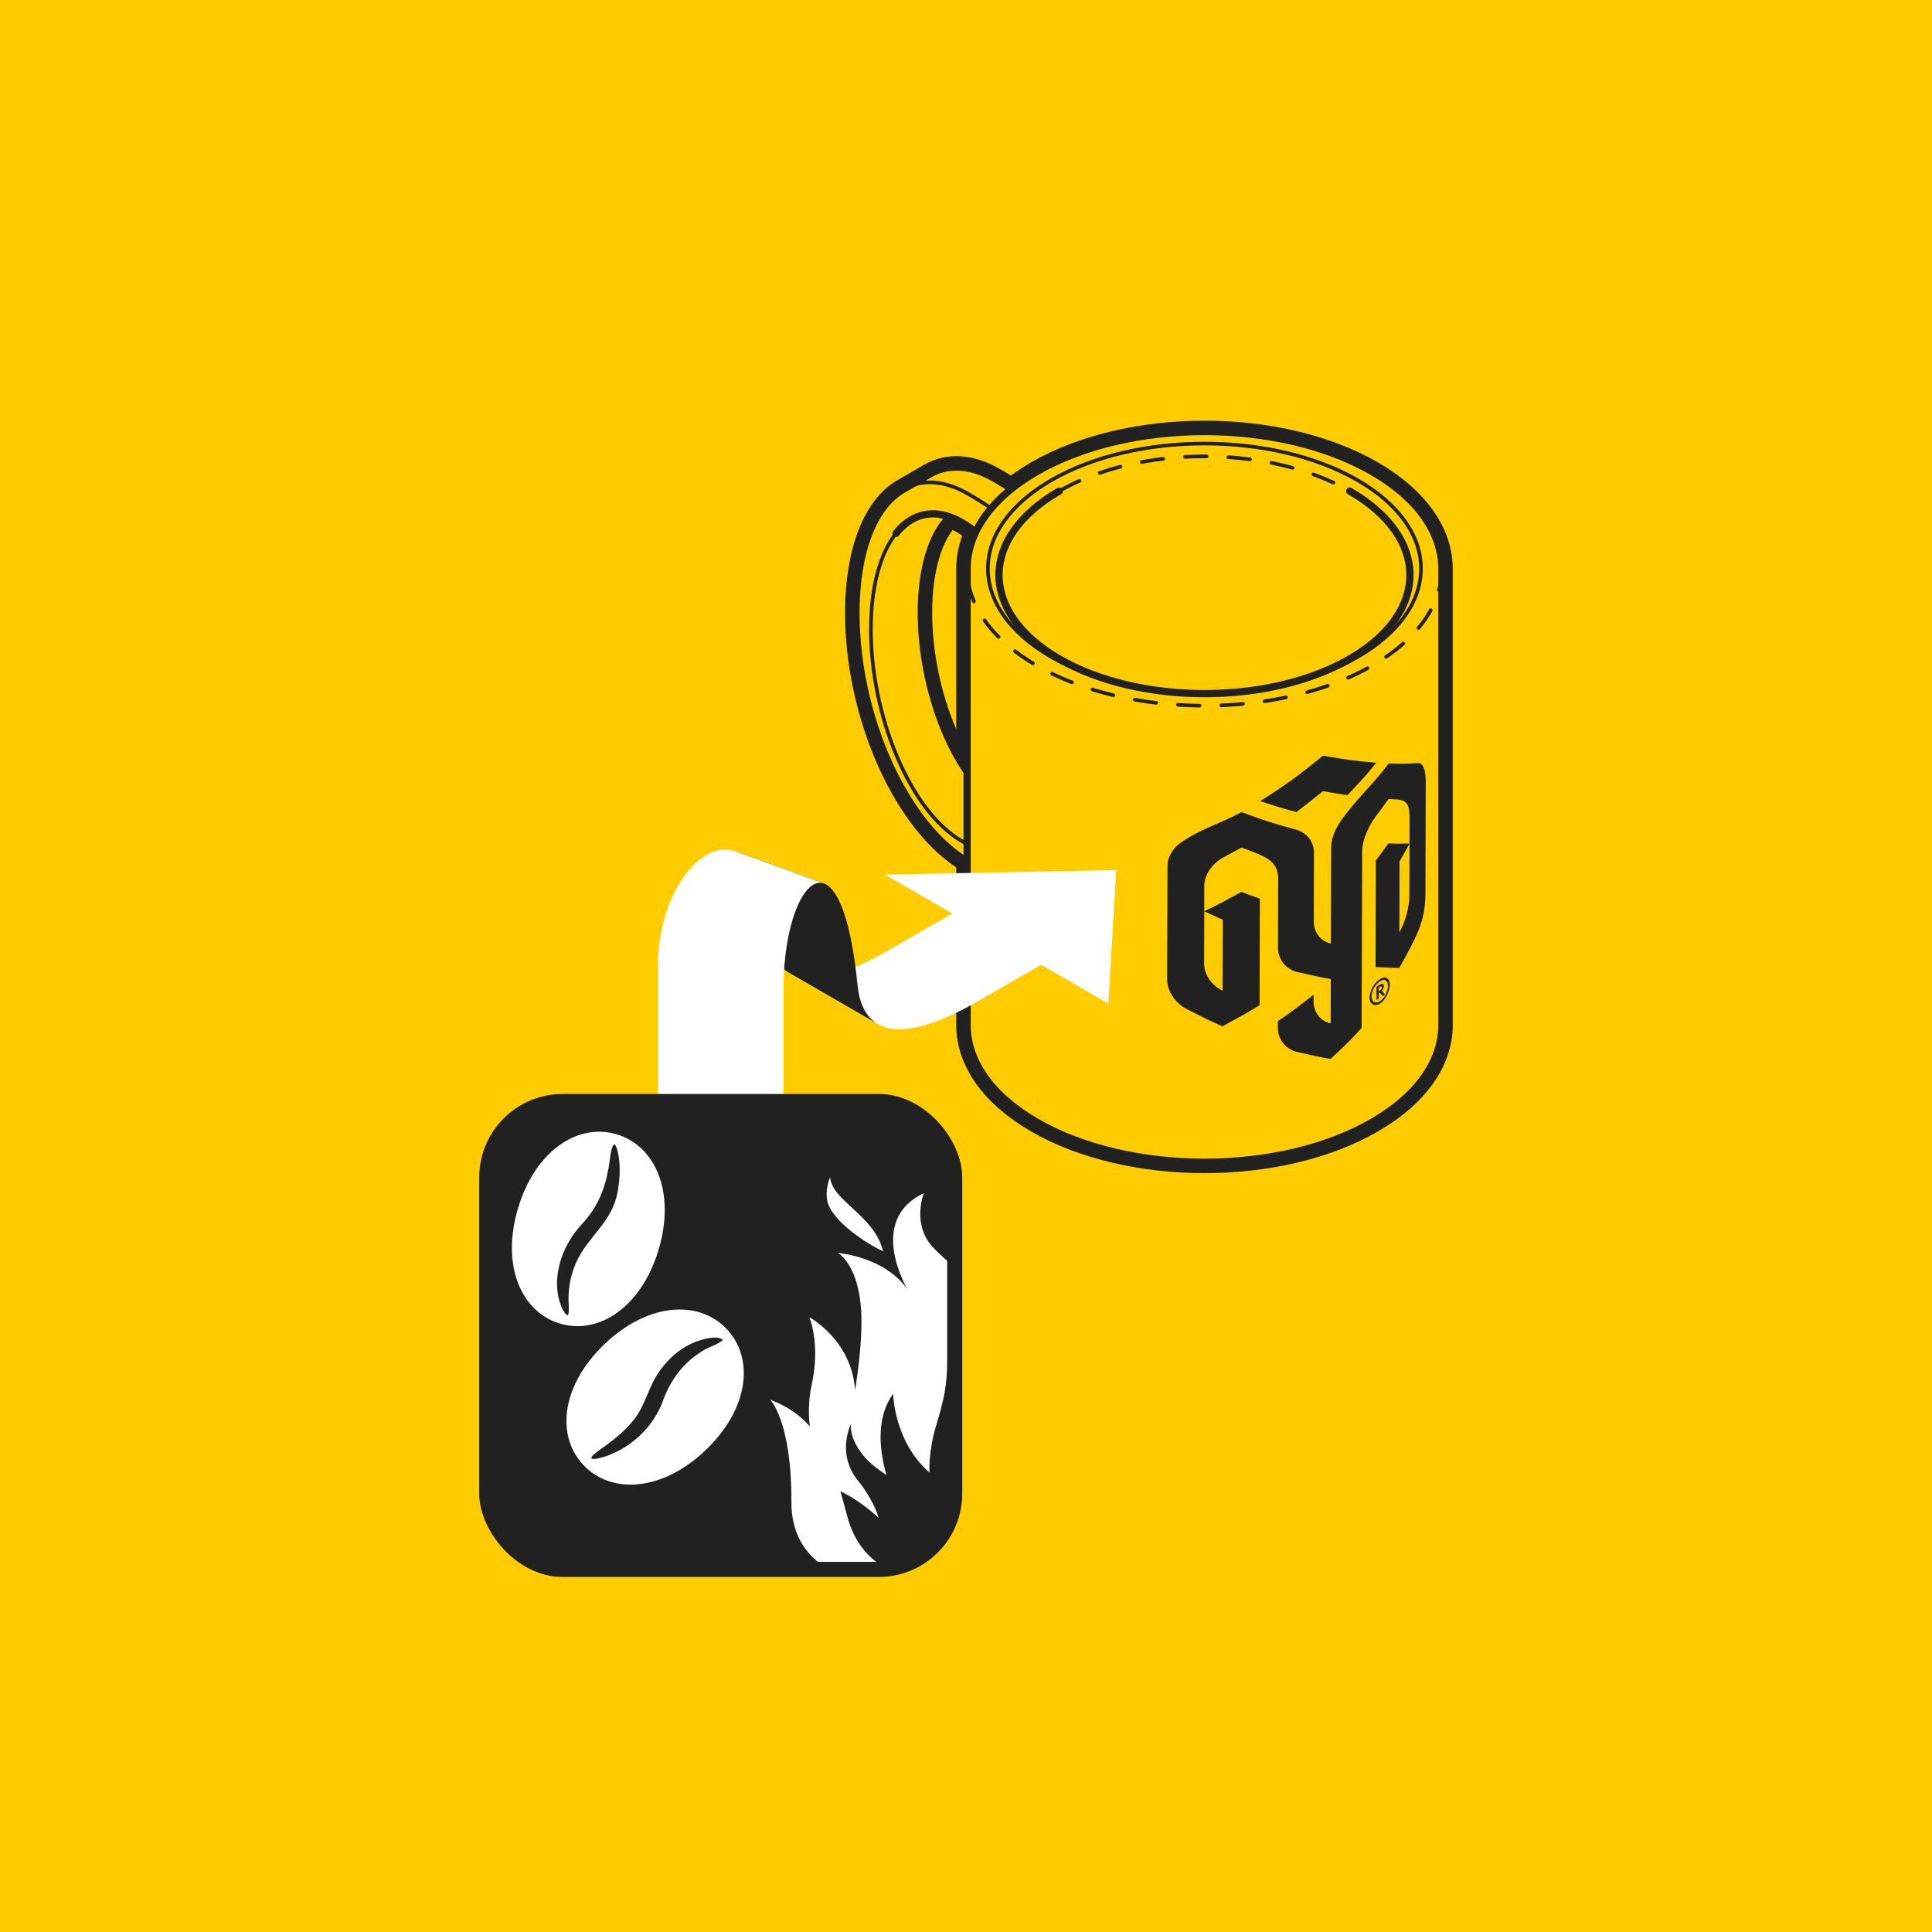 <svg viewBox="0 0 600 600" xmlns="http://www.w3.org/2000/svg"><defs><style>.cls-1{stroke-dasharray:6.75;}.cls-1,.cls-2{stroke-width:1.12px;}.cls-1,.cls-2,.cls-3,.cls-4,.cls-5{stroke:#212121;stroke-linecap:round;stroke-linejoin:round;}.cls-1,.cls-2,.cls-4,.cls-5{fill:none;}.cls-6,.cls-3{fill:#fc0;}.cls-7{fill:#212121;}.cls-8{fill:#fff;}.cls-3,.cls-4{stroke-width:2.25px;}.cls-5{stroke-width:6.75px;}</style></defs><g id="Fondo"><rect height="600" width="600" class="cls-6"></rect></g><g id="Capa_1"><path d="M324.1,158.99c-4.84-3.85-9.91-7.34-15.15-10.37-7.62-4.4-14.61-4.62-20.29-1.36l-8.26,4.77c-8.88,5.14-14.58,18.82-14.58,38.36,0,32.07,15.34,66.05,34.92,77.36,5.24,3.03,10.31,5.39,15.15,7.12" class="cls-5"></path><path d="M313.85,178.6c-4.46-7.51-9.66-13.16-15.15-16.33-7.84-4.52-15.09-3.33-20.43,3.37" class="cls-5"></path><path d="M294.75,160.72c-5.29,5.31-8.63,15.75-8.63,29.55,0,25.19,11.14,52.03,24.88,59.97,5.7,3.29,10.95,2.81,15.15-.68" class="cls-5"></path><path d="M447.78,176.59c0-10.89-7.2-21.79-21.59-30.1-14.4-8.31-33.27-12.47-52.13-12.47s-37.74,4.16-52.13,12.47c-14.4,8.31-21.59,19.21-21.59,30.1v141.79c0,10.89,7.2,21.79,21.6,30.1,14.4,8.31,33.27,12.47,52.13,12.47s37.74-4.16,52.13-12.47c14.4-8.31,21.59-19.21,21.59-30.1v-141.79Z" class="cls-5"></path><path d="M286.11,190.27c0-13.98,3.43-24.5,8.84-29.75,1.23.43,2.48,1.01,3.75,1.75,5.49,3.17,10.69,8.82,15.15,16.33l10.25-19.61c-4.84-3.85-9.91-7.34-15.15-10.37-7.62-4.4-14.61-4.62-20.29-1.36l-8.26,4.77c-8.88,5.14-14.58,18.82-14.58,38.36,0,32.07,15.34,66.05,34.92,77.36,5.24,3.03,10.31,5.39,15.15,7.12l-4.9-24.63c-13.74-7.93-24.88-34.78-24.88-59.97Z" class="cls-6"></path><path d="M324.1,158.99c-4.84-3.85-9.91-7.34-15.15-10.37-7.62-4.4-14.61-4.62-20.29-1.36l-8.26,4.77c-8.88,5.14-14.58,18.82-14.58,38.36,0,32.07,15.34,66.05,34.92,77.36,5.24,3.03,10.31,5.39,15.15,7.12" class="cls-4"></path><path d="M315.84,163.75c-4.84-3.85-9.91-7.34-15.15-10.37-7.62-4.4-14.61-4.62-20.29-1.36" class="cls-2"></path><path d="M313.85,178.6c-4.46-7.51-9.66-13.16-15.15-16.33-7.84-4.52-15.09-3.33-20.43,3.37-5.03,6.32-7.8,16.9-7.8,29.8,0,12.9,2.77,26.68,7.8,38.81,5.33,12.86,12.59,22.43,20.43,26.95,5.49,3.17,10.69,3.53,15.15,1.16" class="cls-2"></path><path d="M313.85,178.6c-4.46-7.51-9.66-13.16-15.15-16.33-7.84-4.52-15.09-3.33-20.43,3.37" class="cls-4"></path><path d="M294.75,160.72c-5.29,5.31-8.63,15.75-8.63,29.55,0,25.19,11.14,52.03,24.88,59.97,5.7,3.29,10.95,2.81,15.15-.68" class="cls-4"></path><path d="M447.78,176.59c0-10.89-7.2-21.79-21.59-30.1-14.4-8.31-33.27-12.47-52.13-12.47s-37.74,4.16-52.13,12.47c-14.4,8.31-21.59,19.21-21.59,30.1v141.79c0,10.89,7.2,21.79,21.6,30.1,14.4,8.31,33.27,12.47,52.13,12.47s37.74-4.16,52.13-12.47c14.4-8.31,21.59-19.21,21.59-30.1v-141.79Z" class="cls-3"></path><path d="M410.86,234.69c-7.49,6.05-10.3,8.25-19.5,14.1,7.04,2.28,7.32,2.37,11.27,3.39,2.48-1.91,5.78-4.48,8.2-6.47,2.28.39,5.33.9,7.62,1.24,5.77-6.11,5.99-6.35,8.91-10.06-6.61-.61-8.92-.88-16.5-2.21" class="cls-7"></path><path d="M428.14,307.87v-1.16c.13-.08.26-.16.39-.24.68-.41.63.14.57.39-.09.44-.45.68-.61.78-.12.07-.23.15-.35.22M428.55,305.79c-.35.22-.71.45-1.07.67v4.08c.21-.14.44-.27.66-.41v-1.61c.14-.08.27-.17.41-.25l.86,1.05c.24-.16.48-.32.72-.48-.3-.34-.71-.79-1.01-1.13.89-1.06.8-2.23.07-2.16-.27.02-.54.2-.64.25" class="cls-7"></path><path d="M428.56,310.93c-1.93,1.17-2.99-.39-2.51-2.48.62-2.7,3.65-5.35,4.73-3.54.81,1.35-.23,4.75-2.22,6.02M428.58,304.07c-3.26,2.15-4.44,7.46-1.78,8,3,.61,5.89-5.76,4.37-7.91-.32-.45-1.08-1.06-2.59-.09" class="cls-7"></path><path d="M379.69,307.69c-3.33-1.62-5.58-4.82-5.74-8.15l.05-16.54c1.73.79,4.02,1.88,5.76,2.64l-.06,22.05M434.58,289.57l.06-22.05c.94-1.67,2.23-3.87,3.11-5.57l-.05,16.54c-.08,2.71-.94,7.23-3.13,11.08M431.24,237.13c-4.54,6.18-10.32,11.33-14.71,17.64-1.34,1.92-2.97,4.86-3.12,7.95l-.09,30.32c-3.07-.69-5.16-3.25-5.31-6.51l.06-22.05c-.15-3.21-2.24-5.81-5.47-6.79-5.06-1.4-9.83-2.72-17-5.49-6.24,3.39-13.17,5.4-19.01,9.58-.89.64-3.81,3.01-4.02,6.89l-.1,35.83c.16,3.36,2.39,6.76,5.67,8.67,7.24,3.67,7.37,3.74,11.5,5.54,7.09-3.84,7.51-4.07,11.53-6.54l.09-33.07c-1.72-.63-4.03-1.44-5.73-2.11-7.26,3.95-7.39,4.02-11.55,6.01l.02-8.27c.18-3.25,2.4-6.46,5.79-8.38,1.73-.94,4.06-2.16,5.78-3.14,7.87,2.9,11.13,4.11,11.39,9.45l-.06,22.05c.16,3.3,2.35,6.07,5.58,7.07q6.74,1.57,10.81,2.27l-.04,13.78c-3.07-.69-5.16-3.24-5.31-6.5v-2.4c-6.9,5.34-7.03,5.44-11.1,8.2v2.4c.15,3.3,2.34,6.07,5.57,7.07q6.74,1.57,10.81,2.27c6.22-5.87,6.46-6.1,9.65-9.67l.16-55.12c.16-3.83,2.32-8.01,4.29-10.63,1.17-1.58,2.77-3.67,3.89-5.29,4.81.11,6.44.15,6.56,5.53l-.02,8.27c-3.81.08-4.03.08-6.58-.02-1.16,1.59-2.68,3.73-3.89,5.29l-.09,33.07q4.95.29,7.36.3c5.3-9.46,7.96-14.2,8.13-22.57l.1-35.83c-.05-3.25-.9-5.21-2.27-5.23-2.5.17-4.85.33-9.27.17" class="cls-7"></path><path d="M328.93,204.62c-12.46-7.19-18.69-16.62-18.69-26.05,0-9.43,6.23-18.86,18.69-26.05,12.46-7.19,28.79-10.79,45.12-10.79,16.33,0,32.66,3.6,45.12,10.79,12.46,7.19,18.69,16.62,18.69,26.05,0,9.43-6.23,18.86-18.69,26.05-12.46,7.19-28.79,10.79-45.12,10.79s-32.66-3.6-45.12-10.79Z" class="cls-1"></path><path d="M447.78,176.59c0,10.89-7.2,21.79-21.59,30.1-14.4,8.31-33.27,12.47-52.13,12.47-18.87,0-37.74-4.16-52.13-12.47-14.4-8.31-21.59-19.21-21.59-30.1" class="cls-1"></path><path d="M419.18,152.52c12.46,7.19,18.69,16.62,18.69,26.05,0,9.43-6.23,18.86-18.69,26.05-12.46,7.19-28.79,10.79-45.12,10.79s-32.66-3.6-45.12-10.79c-12.46-7.19-18.69-16.62-18.69-26.05,0-9.43,6.23-18.86,18.69-26.05" class="cls-4"></path><path d="M326.5,204.04c-13.13-7.58-19.7-17.52-19.7-27.46s6.57-19.87,19.7-27.46c13.13-7.58,30.34-11.37,47.55-11.37,17.21,0,34.42,3.79,47.55,11.37,13.13,7.58,19.7,17.52,19.7,27.46,0,9.94-6.57,19.87-19.7,27.46s-30.34,11.37-47.55,11.37c-17.21,0-34.42-3.79-47.55-11.37Z" class="cls-2"></path><polygon points="346.66 270.2 344.21 311.68 274.82 271.62 346.66 270.2" class="cls-8"></polygon><path d="M321.16,284.93l-13.79-7.96s-2.47,1.43-30.91,17.85c-16.45,9.5-26.09,10.44-31.52,7.23l27.75,16.02c5.46,3.1,15.07,2.08,31.36-7.32,28.45-16.43,30.91-17.85,30.91-17.85l-13.79-7.96Z" class="cls-8"></path><path d="M266.33,306.04c-2.07-20.83-6.22-30.16-10.43-31.66l-27.67-10.06c4.81,1.73,8.89,9.38,10.52,25.8.5,5.05,2.23,9.59,6.19,11.93l27.75,16.02c-4.08-2.31-5.84-6.91-6.35-12.03Z" class="cls-7"></path><path d="M243.33,306.98c0-20.03,6.35-34.82,12.56-32.6l-27.67-10.06c-10.29-3.69-23.9,12.86-23.9,35.77v110.66h39.01v-103.76Z" class="cls-8"></path><rect ry="25.92" rx="25.92" height="150" width="150" y="339.74" x="148.83" class="cls-7"></rect><path d="M274.23,388.58c-4.92-2.22-16.09-9.42-17.33-15.76-.71-3.65.9-7.23.9-7.23.59,7.44,13.84,11.9,16.43,22.98ZM289.74,387.37c-6.69-7.16-2.85-16.81-2.85-16.81-17.95,8.49-5.03,29.91-5.03,29.91-7.19-10.29-21.61-11.34-21.61-11.34,2.78,1.76,6.49,7.16,7.17,17.54.69,10.38-1.89,25.15-1.89,25.15-.86-15.5-14.16-22.75-14.16-22.75,1.63,4.3,2.66,12.08.78,20.56-1.29,5.81-.98,10.79-.65,13.36-3.04-3.48-6.97-6.3-12.32-8.3,0,0,6.7,6.54,6.6,31.83-.03,8.42,3.24,14.55,8.28,18.54h18.09c-3.53-2.68-7.09-6.99-8.96-13.92-.75-2.77-1.46-5.46-2.2-8.03,1.73.86,6.16,3.06,11.86,8.23-1.01-3.67-3.85-8.44-6.43-11.56-3.33-4.03-5.26-10.3-2.1-17.76,0,0-.88,3.58,2.98,8.95,2.36,3.3,5.36,5.31,8.01,7.14-1.81-6.19-3.78-17.29,2.06-25.24,0,0,.24,14.84,11.3,24.45,0,0-.46-6.25,2.05-14.58,2.51-8.34,3.44-12.58,3.44-20.62v-30.54c-1.5-1.34-3-2.71-4.4-4.2Z" class="cls-8"></path><path d="M204.49,388.24c-5.39,17.84-18.63,26.42-30.66,22.78s-18.29-18.11-12.9-35.95c5.39-17.84,18.63-26.42,30.66-22.78,12.03,3.64,18.29,18.11,12.9,35.95Z" class="cls-8"></path><path d="M180.62,380.25c4.51-4.7,7.13-10.47,8.18-16.68.69-2.27.57-6.74,1.87-8.21.35-.04.79.74,1.16,2.21.78,3.46.8,7.13.26,10.82-1.26,11.11-9.22,14.85-13.2,23.81-1.6,3.49-2.35,7.56-2.33,11.31.02,2.3.72,7.78-1.88,3.06-4.03-8.74-.39-19.51,5.95-26.32Z" class="cls-7"></path><path d="M219.16,450.33c13.48-12.87,15.15-28.55,6.48-37.64-8.68-9.09-24.42-8.14-37.9,4.73-13.48,12.87-15.15,28.55-6.48,37.64,8.68,9.09,24.42,8.14,37.9-4.73Z" class="cls-8"></path><path d="M206.04,434.61c-3.07,8.93-10.98,15.99-19.97,18.27-6.04,1.22.95-3.07,2.56-4.32,2.72-2.04,5.38-4.2,7.62-6.94,3.68-4.06,4.81-9.79,7.7-14.5,2.88-4.56,6.77-8.17,11.68-10.25,2.45-.97,7.13-2.32,8.84-.77-1.3,1.5-5.2,2.43-7.16,4.02-5.33,3.44-9,8.49-11.28,14.48Z" class="cls-7"></path></g></svg>
